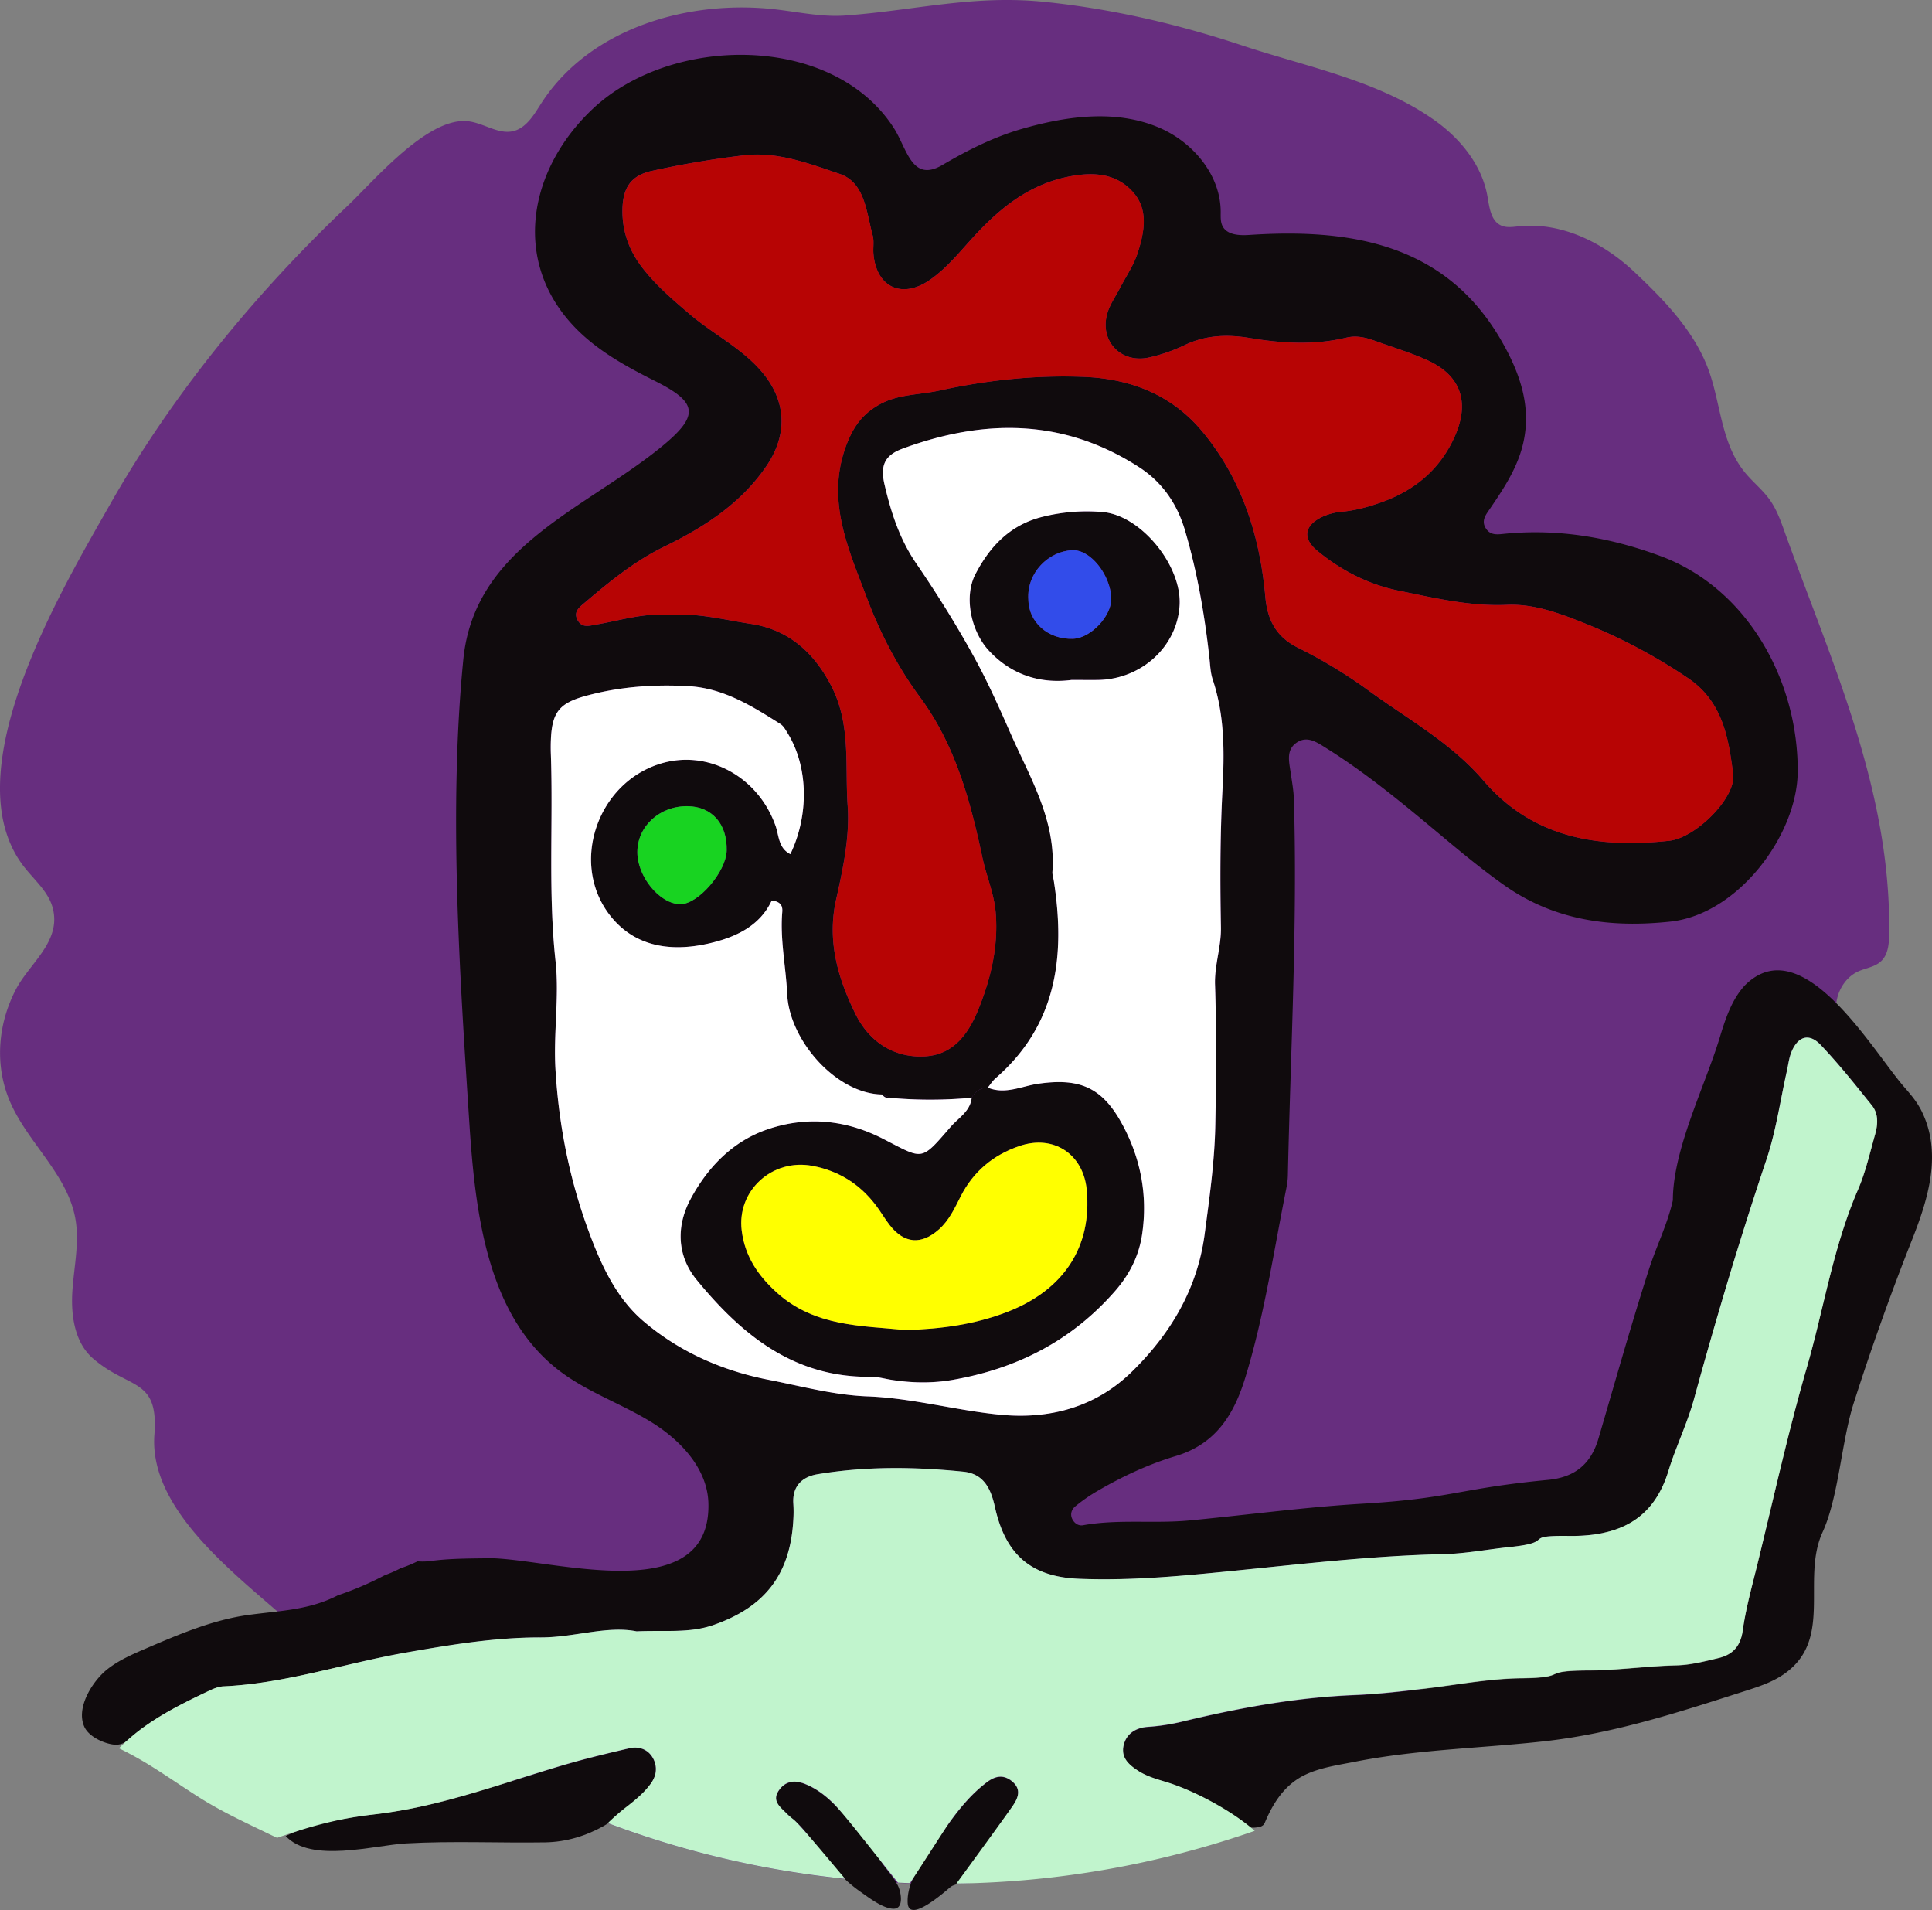 <svg xmlns="http://www.w3.org/2000/svg" viewBox="0 0 1835.53 1814.25">
  <rect x="0" y="0" width="1835.53" height="1814.25" fill="#808080" stroke="none"/>
  <defs>
    <style>
      .cls-1 {
        fill: #672e7f;
      }

      .cls-1, .cls-2, .cls-3, .cls-4, .cls-5, .cls-6, .cls-7 {
        fill-rule: evenodd;
      }

      .cls-2 {
        fill: #100b0d;
      }

      .cls-3 {
        fill: #ff0;
      }

      .cls-4 {
        fill: #b70404;
      }

      .cls-5 {
        fill: #fff;
      }

      .cls-6 {
        fill: #18d321;
      }

      .cls-7 {
        fill: #324cea;
      }

      .cls-8 {
        fill: #c1f4cd;
      }
    </style>
  </defs>
  <title>Web Logo</title>
  <g id="Layer_3" data-name="Layer 3">
    <path class="cls-1" d="M1855.18,1100.85a55.46,55.46,0,0,1-8-9.2c-12-18.09-3.67-46.15,16.25-54.78,7-3,15.24-4,20.89-9.24,7-6.38,7.78-16.9,7.9-26.34,1.71-134.49-52.68-253.12-97.6-376.86-4.44-12.22-8.41-24.87-16-35.44-6.74-9.4-16-16.69-23.34-25.64-23.87-29.15-22.75-67.69-36.07-101.2-14.08-35.44-42.41-64.39-70-90.24-29.33-27.44-68.86-46.67-108.81-42.53-5.69.59-11.72,1.6-16.93-.78-9.81-4.46-11.11-17.45-13-28.06-5.3-29.47-25.7-54.49-50.12-71.82-53.32-37.86-122.07-50.89-183-71.16-60.53-20.12-123.09-34.63-186.58-41.24C1022,109.16,967,124.37,900.4,129.17c-21.78,1.58-43.46-3.13-65.15-5.7-83.62-9.91-176.92,17.61-223,88.08-5.21,8-9.92,16.55-17.37,22.46-17.84,14.17-34.85-2.66-53.33-4.46-38.25-3.72-88.55,56.35-114.29,80.73-86.53,82-165.88,178.34-225.67,283.83C156.41,673.8,52.05,847.85,119.39,936.72c9.9,13.06,23.7,24.11,28,39.94,8.6,31.92-21.85,52.54-34.92,77.56-17.33,33.17-20.49,72.68-5.3,107.35,17,38.77,54.1,68.35,61.71,110,4.16,22.8-1.25,46.11-2.76,69.24s2.13,48.94,19.69,64.08c34.66,29.87,62.34,17.77,58.24,72.29-5.72,76.26,88.78,140.84,137.87,186.62,32,29.83,119,122.54,165,122.54,135.22,77.07,289.7,117.61,445.31,117.61,156,0,314.66-88,439.49-173.59,203.62-139.58,358.35-334,440.77-567.36,4.35-12.32,8.49-26,3.62-38.14C1872.12,1114.89,1863,1108.38,1855.18,1100.85Z" transform="translate(-97.36 -114.44)"/>
  </g>
  <g id="Layer_1" data-name="Layer 1">
    <g id="Outline">
      <path class="cls-2" d="M844.63,1837.12a65.86,65.86,0,0,0,6.54,5.71c9.13,7.27,16.35,18.11,23.67,27.08,4.84,5.93,9.65,11.9,14.49,17.84a127,127,0,0,0,25.6,23.67c7.9,5.54,21.07,15.76,31.05,16.08,10.39.34,7.43-15.31,4.95-20.87-3.24-7.27-8.75-13.17-13.42-19.52-5.35-7.27-8.47-14.78-14.27-21.71-10.86-13-22-25.75-34-37.67l-.15-.14c-7.68-7.57-16-13.89-26-18.08s-19.12-3.77-25.75,5.72C830.35,1825.33,838.72,1831,844.63,1837.12Z" transform="translate(-97.36 -114.44)"/>
      <path class="cls-2" d="M1003.05,1905.36c2.37-1,4.77-1.25,7.42-4.1,3.25-3.49,5.43-7.87,7.91-11.9,4.12-6.69,8.83-12.73,13.3-19.16q12.77-18.36,25.44-36.75l2.58-3.76c5-7.35,8.27-15.64-.9-23.12-8.28-6.75-16.13-4.89-23.73.83-14,10.58-25.18,23.85-35.43,38-5,6.92-9.95,14-15.18,20.73-6.3,9.7-12.45,19.5-18.1,29.6-4.33,7.75-7.15,17.46-6.64,26.33,1.15,20.14,36.71-12,40.71-15.24A9.88,9.88,0,0,1,1003.05,1905.36Z" transform="translate(-97.36 -114.44)"/>
      <path class="cls-2" d="M717.67,1784.45c-4.74-8.45-13.46-11.34-22.56-9.23-21.64,5-43.29,10.21-64.57,16.55-45.18,13.44-89.71,29.47-135.89,39.27-42.94,9.12-85.11,8.21-125.89,27.32,24,26.15,84.16,8.8,114.27,7.08,43.84-2.5,88.39-.31,132.33-1,39.9-.67,76.58-23.35,100.16-55.4C721.14,1801.36,722.24,1792.58,717.67,1784.45Z" transform="translate(-97.36 -114.44)"/>
      <path class="cls-2" d="M1922.18,1168.2c-.31-.6-.63-1.18-1-1.76-4-7.19-9.49-13.48-14.9-19.71-30.21-34.83-96.82-150.67-151.13-96.36-12.83,13.83-18.71,32.53-24.21,50.56-13.84,45.34-44.24,105.53-44.24,153.59-5,22.51-15.61,43.47-22.72,65.57-17.13,53.31-32.23,107.16-48,160.84-6.76,22.94-21.19,36.62-47.75,39.17-85.49,8.2-90.82,17.6-176.63,22.66-54.8,3.24-109.36,10.67-164.06,15.89-33.65,3.2-67.68-1.45-101.25,4.57-3.91.7-7.54-1.36-9.72-5-3-5-1.28-9.94,2.44-13a159.51,159.51,0,0,1,21.36-14.78c23.46-13.67,48.27-25.23,74-32.94,38.28-11.46,55.39-39.77,66-74.19,18.23-59.2,27.12-120.51,39.27-181.07a66.61,66.61,0,0,0,1.28-11.52c2.56-118.89,9.21-237.71,5.74-356.68-.25-8.64-1.87-17.27-3.11-25.87-1.52-10.56-4.67-22,6.56-28.9,9.69-5.9,18.46.28,26.75,5.45,30.43,18.94,58.51,41,86.17,63.75s54.37,46.29,83.71,66.95c48.06,33.86,101.68,40.42,157.71,34.4,64.55-7,120.55-82.55,120.86-142.53.44-86.3-47.59-174.07-130.43-204.69-47.72-17.65-96.76-26.14-147.71-21.18-6.72.65-13.68,2-18.2-5.15-4.66-7.38.28-13.21,3.88-18.5,10.34-15.2,20.52-30.32,27.16-47.69,15.71-41.11,3.51-78.16-17-113.36-53.21-91.24-143.24-105.42-238.7-99.12-9.42.63-21,.12-25.38-8.24-2.19-4.18-1.81-9.17-1.83-13.89-.13-34.77-26.16-65.8-58.07-79.6-41.17-17.8-88.11-11.19-129.93.74C1042,244.33,1017,256.87,992.8,271.1c-29.21,17.15-33.52-15.26-46.28-35.11-58-90.1-211.07-88.65-285.95-18.21C599.79,275,583.13,362,643,424.82c21.4,22.47,49.13,37.69,76.63,51.49,41.65,20.9,43,33.23,2.77,65.25-72.62,57.85-174.4,93.81-184.84,199.2-14.07,142.2-3.59,297.08,5.67,439.61,5.61,86.32,16.84,183.68,85.61,236.16,26.29,20.06,58.33,31,86.55,48.25s54.16,44.48,55,77.54c2.67,104.38-160.08,49.25-213.35,52.3-18.76.21-34.12.43-49.56,2.44a60.27,60.27,0,0,1-13.47.43,117.1,117.1,0,0,1-16.08,6.59,118,118,0,0,1-14.93,6.57,301.07,301.07,0,0,1-44.63,19.15c-27.42,14.12-54.75,14.52-84.61,18.58-34,4.62-66,18.28-97.52,31.81-12.83,5.51-25.82,11.11-36.79,19.74-13.74,10.8-30.29,36.27-22,54.66,3.76,8.34,14.87,14,23.39,16.13,14.74,3.67,17.25-3.8,29.63-13.16,20.08-15.17,42.83-26.34,65.49-37.06,4.27-2,9-4,13.64-4.2,59.14-2.7,115.18-21.89,172.9-32,42.53-7.45,85.28-14.57,128.56-14.46,31.88.08,62.88-11.42,91.11-5.79,26.9-1.21,50,1.92,72.77-5.93,49.2-17,73.45-48.23,76.17-100.5a115,115,0,0,0,0-14.5c-1.23-16.72,8-25.83,22.94-28.32,46-7.68,92.23-7.11,138.49-2.44,20.59,2.07,26.57,17.87,30.18,34.05,10,44.73,34.1,65.86,79.63,67.72,51.29,2.09,102.15-3.08,153.11-8.19,64.23-6.43,128.4-13.81,193.09-15.21,21.11-.45,42.13-4.6,63.22-6.76,45.08-4.62,10-11.06,55.5-10.55,45.23.5,80.38-13.12,95.27-61.72,7-22.92,17.84-45,24.25-68.22,21-76.33,43.43-152.2,68.73-227.26,9.2-27.31,13.19-56.38,19.56-84.64,1.27-5.65,1.86-11.55,3.9-16.9,6-15.88,17-19.56,28.29-7.63,17.26,18.15,32.92,37.86,48.59,57.44,6.49,8.12,5.61,18.4,2.93,27.88-5,17.6-9,35.69-16.25,52.36-23.57,54.37-32.36,112.92-48.7,169.3-17.92,61.86-31.71,124.93-47.09,187.52-5,20.54-10.77,41-13.68,61.94-2.09,15-9.67,22.81-23,26-13.09,3.12-26.46,6.6-39.78,6.92-28,.65-56,4.75-83.61,4.86-48.41.18-16.27,6.8-64.57,7.44-28.7.37-57.36,5.66-86,9.22-23.88,3-48,5.83-71.78,6.78-56.33,2.26-111,12.41-165.39,25.59a194.17,194.17,0,0,1-31.41,4.65c-11.46.87-20.73,6.77-22.9,18.69-2,11,5.49,17.5,14.13,23.07,8.32,5.36,17.54,7.85,26.79,10.68,15.42,4.72,29.47,11.66,43.55,19.35,15.39,8.4,23.59,27.23,44.08,23.19a8.27,8.27,0,0,0,4.43-2,9.75,9.75,0,0,0,1.76-3c7.81-18.3,18.46-34.89,36.84-44.13,14.73-7.39,32.68-9.82,48.71-13,18-3.54,36.17-6.11,54.39-8.15,36.51-4.09,73.21-6.08,109.78-9.62q7.1-.69,14.2-1.46c67.28-7.37,129.4-27.82,193.63-48.41,11.72-3.75,23.53-7.74,33.81-14.52,49.58-32.7,17.39-90.42,38.21-135.85,15.31-33.4,17.81-85.8,29.63-122.75q25.1-78.45,55.41-155.1C1929.47,1252.77,1943.15,1208.57,1922.18,1168.2ZM653,686.78c23.57-20,47.38-39.48,75.58-53.22,37.63-18.33,72.48-40.72,96.76-76.23,20.8-30.43,19.32-62.37-4.71-90.31-19.13-22.24-45.77-35.24-67.8-54-16.25-13.86-32.39-27.58-45.43-44.55-12.15-15.8-18.78-33.63-18.71-53.75.07-21.38,7.58-33.56,28.09-38a887.75,887.75,0,0,1,88.07-14.84c31.45-3.54,61.47,8,90.18,17.7,24.07,8.13,25.41,36.46,31.41,58.52,1.48,5.44.23,11.57.72,17.34,2.69,31.59,26.72,43.19,53.13,25.19,16.07-11,28.19-26.16,41.25-40.46,25.66-28.11,54.1-51.45,93.93-58.53,23.17-4.11,43.33-1.62,58.4,15.37,14.93,16.83,10.56,38.29,4.3,57.72-3.78,11.77-11.17,22.38-16.93,33.51-4,7.72-9.22,15.06-11.72,23.24-8.14,26.71,12.83,48.82,40.12,42.35a159,159,0,0,0,32.73-11.37c20.13-9.79,40.81-10.58,62.22-7,30.65,5.13,61.37,7,91.91-.32,10.14-2.42,19.1.1,28.22,3.41,16.33,5.92,33.09,10.92,48.85,18.1,31.52,14.36,40.2,39.53,26.19,71.6-13.58,31.07-37.25,51.25-68.53,62.72-12.65,4.64-25.68,8.32-39.35,9.55a54.46,54.46,0,0,0-19.36,5.34c-16.06,8.14-17.73,20.09-3.81,31.62,22.67,18.79,48.91,32.19,77.44,38,33.84,6.89,67.75,15.06,102.93,13.48,25.57-1.15,50,8.05,72.64,17.05a519,519,0,0,1,99.72,52.81c32.7,22.21,38.27,57.16,42.52,91.11,2.77,22.18-35.54,60.35-60.72,63.1-67,7.31-129.52-2.25-176.61-57.25-30.71-35.86-71.87-58.29-109.22-85.54a461.43,461.43,0,0,0-66.9-40.55c-19.63-9.76-28.9-24.92-31-48.13-5.12-57.61-22.12-111.81-59.86-157.21-28.94-34.83-68-50.13-112.29-51.93-46.48-1.88-92.56,3.11-138,13.06-18.72,4.1-38.42,3.21-56.15,13-15.22,8.36-24,19.47-30.72,36-21.52,53.22.49,100.36,18.33,147.61,12.6,33.36,29.16,65.61,50.45,94.41,33.71,45.62,47.91,98.5,59.36,152.29,3.8,17.87,11.3,34.61,12.74,53.3,2.44,31.84-4.66,61.52-16.24,90.38-9.36,23.33-23.49,43.88-51.25,45.37-30,1.61-53.08-14.58-65.66-40-16.73-33.87-27.37-69.6-18.48-109.18,6.53-29,13-59.46,10.95-88.66-2.71-37.81,3.3-77.13-15.34-113.52-16.69-32.59-41.2-54.2-77-59.52-25.6-3.8-51.12-10.77-77.5-8.18-23.58-2.44-45.92,5-68.72,8.85-6.66,1.12-13.71,3.71-18-4C641.73,695.48,647.79,691.23,653,686.78Zm394.58,771.44c-42.13-4.08-83.42-15.83-125.95-17.42-32-1.19-62.71-9.66-93.83-15.71-44.44-8.64-85.37-26.82-119.44-56-25.91-22.2-40.35-54.22-52-86-18-49.08-28-99.54-31.2-152.39-2.11-34.85,3.74-69.55.05-103.22C618,961.66,623,896.1,620.7,830.52c-.17-4.83-.15-9.68.08-14.51,1.21-25.16,8.32-33.77,33-40.53,32-8.78,64.7-11.13,97.68-9.28,33.18,1.85,60.4,18.9,87.4,36,3,1.92,5,5.76,7,9,19.28,31.43,20.38,77,2.4,114.55-11.31-5.61-10.74-17.28-14-26.68-16.25-46.43-63.37-72.54-108-59.68-62.47,18-89,98.07-47,147.44,23.3,27.36,56.51,31.56,90.55,24,25.93-5.78,49.39-16.53,60.75-41.07,9.68,1.21,10.35,6.36,10,11-2.2,26.21,3.47,51.94,4.68,77.94,2,43.78,46.49,94.7,90.19,95.34l8.43,3.29a421.68,421.68,0,0,0,76.7-.19,17.06,17.06,0,0,1,15.32-9.63c2.45-3,4.54-6.39,7.42-8.9,58.39-50.77,66.38-116.35,55.29-187.57-.45-2.86-1.53-5.75-1.32-8.56,3.56-48.9-21.29-89.44-39.79-131.47-10.47-23.8-21.16-47.79-33.6-70.6-17.05-31.27-36-61.62-56.12-91-15.71-23-23.86-48.38-30-74.75-4.23-18.13.15-27.83,17.24-34.11,77.45-28.48,153-28.68,224.67,17.68,22.07,14.28,36.13,34.93,43.46,59.74,11.76,39.77,18.79,80.54,23.33,121.74.73,6.67.94,13.62,3,19.88,11.6,34.47,11.24,69.62,9.36,105.46-2.27,43.32-2.26,86.82-1.46,130.21.35,18.59-6.22,35.81-5.6,54.51,1.47,44.44,1.12,89,.26,133.44-.67,34.64-5.55,69-10.1,103.35-6.91,52.19-32.31,94.66-69,130.65C1138.3,1451.19,1094.5,1462.75,1047.6,1458.22ZM787.75,922.29c-.46,20.3-27.26,51.27-44.16,51-19.47-.28-40.72-26.1-40.71-49.47,0-24.57,21.36-44,47.82-43.62C773.82,880.59,788.32,897.05,787.75,922.29Z" transform="translate(-97.36 -114.44)"/>
      <path class="cls-2" d="M1035.83,1147.52c16.47,6.88,32.17-1.41,47.8-3.66,38.25-5.53,59.94,2.63,79,36.82,18.32,32.91,25.32,68.71,19.79,106.24-3,20.43-11.89,38.1-25.81,54-41.24,47.16-93.35,73.65-154.29,84.23-19.18,3.33-38.46,3-57.7,0-6.67-1-13.34-3-20-2.94-72.82.92-122.57-39.76-165.44-92.1-19.28-23.54-19-51.88-5.88-76.48,16-29.91,39.79-55.12,73.4-66.52,37.38-12.69,74.55-8.91,109.5,9,38.73,19.86,35.48,21.94,64.4-11.41,7.44-8.58,18.51-14.59,19.92-27.56A17.09,17.09,0,0,1,1035.83,1147.52Zm-78.3,230.28c35.22-1,66.59-5.58,96.63-17.13,53.86-20.72,80.66-61.89,75.7-115.75-3.15-34.21-31.44-53.05-64.09-41.87-24.69,8.45-43.69,24.15-55.71,47.79-5.67,11.16-10.86,22.6-20.55,31.28-16.7,15-33,13.82-46.92-4.07-4.74-6.09-8.59-12.87-13.27-19-15.27-20-35.18-32.5-60.12-37.18-38.23-7.17-71.91,23.55-67.16,61.49,3,24.29,15.39,42.7,33.4,58.94C871.65,1375,916.77,1373.6,957.53,1377.8Z" transform="translate(-97.36 -114.44)"/>
      <path class="cls-2" d="M943.81,1157.34a7.75,7.75,0,0,1-8.42-3.29Z" transform="translate(-97.36 -114.44)"/>
      <path class="cls-2" d="M1115.43,760.3c-27,3.55-55.76-3-78.8-28.16-16.53-18-23.78-50.61-12.56-72.28,13.68-26.42,33.06-47,63.77-54.54a173.35,173.35,0,0,1,57.34-4.52c36.36,3.23,75.16,51,72.91,88.66-2.33,39-36,69.95-77,70.82C1134.32,760.42,1127.57,760.3,1115.43,760.3Zm-41.07-76.52c.25,21.87,18.79,38.18,42.49,37.4,17-.57,37.06-22.09,36.28-38.89-1-22-19.79-46.07-37.17-45.23C1093.58,638.14,1072.77,658.34,1074.36,683.78Z" transform="translate(-97.36 -114.44)"/>
    </g>
    <g id="Deep_01" data-name="Deep 01">
      <g id="Highlights_01" data-name="Highlights 01">
        <path class="cls-3" d="M957.53,1377.8c-40.76-4.2-85.88-2.85-122.09-35.51-18-16.24-30.37-34.65-33.4-58.94-4.75-37.94,28.93-68.66,67.16-61.49,24.94,4.68,44.85,17.15,60.12,37.18,4.68,6.14,8.53,12.92,13.27,19,13.92,17.89,30.22,19,46.92,4.07,9.69-8.68,14.88-20.12,20.55-31.28,12-23.64,31-39.34,55.71-47.79,32.65-11.18,60.94,7.66,64.09,41.87,5,53.86-21.84,95-75.7,115.75C1024.12,1372.22,992.75,1376.84,957.53,1377.8Z" transform="translate(-97.36 -114.44)"/>
      </g>
    </g>
    <g id="Deep_04" data-name="Deep 04">
      <path class="cls-4" d="M733,698.71c-23.58-2.44-45.92,5-68.72,8.85-6.66,1.12-13.71,3.71-18-4-4.5-8,1.56-12.3,6.79-16.75,23.57-20,47.38-39.48,75.58-53.22,37.63-18.32,72.48-40.72,96.76-76.23,20.8-30.43,19.32-62.38-4.71-90.31-19.13-22.24-45.77-35.24-67.8-54-16.25-13.86-32.39-27.58-45.43-44.55-12.15-15.8-18.78-33.63-18.71-53.75.07-21.38,7.58-33.56,28.09-38a887.75,887.75,0,0,1,88.07-14.84c31.45-3.54,61.47,8,90.18,17.7,24.07,8.13,25.41,36.46,31.41,58.52,1.48,5.44.23,11.57.72,17.35,2.69,31.58,26.72,43.18,53.13,25.18,16.07-11,28.19-26.16,41.25-40.46,25.66-28.11,54.1-51.45,93.93-58.53,23.17-4.11,43.33-1.62,58.4,15.37,14.93,16.83,10.56,38.29,4.3,57.72-3.78,11.77-11.17,22.38-16.93,33.51-4,7.72-9.22,15.06-11.72,23.24-8.14,26.71,12.83,48.82,40.12,42.35a159,159,0,0,0,32.73-11.37c20.13-9.79,40.81-10.58,62.22-7,30.65,5.13,61.37,7,91.91-.32,10.14-2.42,19.1.1,28.22,3.41,16.33,5.92,33.09,10.92,48.85,18.1,31.52,14.36,40.2,39.53,26.19,71.6-13.58,31.07-37.25,51.25-68.53,62.72-12.65,4.64-25.68,8.32-39.35,9.55a54.46,54.46,0,0,0-19.36,5.34c-16.06,8.14-17.73,20.09-3.81,31.62,22.67,18.79,48.91,32.19,77.44,38,33.84,6.89,67.75,15.06,102.93,13.48,25.57-1.15,50,8.05,72.64,17.05a519,519,0,0,1,99.72,52.81c32.7,22.21,38.27,57.16,42.52,91.1,2.77,22.19-35.54,60.36-60.72,63.11-67,7.31-129.52-2.25-176.61-57.25-30.71-35.86-71.87-58.29-109.22-85.54a461.43,461.43,0,0,0-66.9-40.55c-19.63-9.76-28.9-24.92-31-48.13-5.12-57.61-22.12-111.81-59.86-157.21-28.94-34.83-68-50.13-112.29-51.93-46.48-1.88-92.56,3.11-138,13.06-18.72,4.1-38.42,3.21-56.15,13-15.22,8.36-24,19.47-30.72,36-21.52,53.22.49,100.36,18.33,147.61,12.6,33.36,29.16,65.61,50.45,94.41,33.71,45.62,47.91,98.5,59.36,152.29,3.8,17.87,11.3,34.61,12.74,53.3,2.44,31.84-4.66,61.52-16.24,90.38-9.36,23.33-23.49,43.88-51.25,45.37-30,1.61-53.08-14.58-65.66-40-16.73-33.87-27.37-69.6-18.48-109.18,6.53-29,13-59.46,10.95-88.66-2.71-37.81,3.3-77.13-15.34-113.52-16.69-32.59-41.2-54.2-77-59.52C784.89,703.09,759.37,696.12,733,698.71Z" transform="translate(-97.36 -114.44)"/>
    </g>
    <g id="Deep_03" data-name="Deep 03">
      <g id="Highlights_02" data-name="Highlights 02">
        <path class="cls-5" d="M1035.83,1147.52c2.45-3,4.54-6.39,7.42-8.9,58.39-50.77,66.38-116.35,55.29-187.57-.45-2.86-1.53-5.75-1.32-8.56,3.56-48.9-21.29-89.44-39.79-131.47-10.47-23.8-21.16-47.79-33.6-70.6-17.05-31.27-36-61.62-56.12-91-15.71-23-23.86-48.38-30-74.75-4.23-18.13.15-27.83,17.24-34.11,77.45-28.48,153-28.68,224.67,17.68,22.06,14.28,36.13,34.93,43.46,59.74,11.76,39.77,18.79,80.54,23.33,121.74.73,6.67.94,13.62,3,19.88,11.6,34.47,11.24,69.62,9.36,105.46-2.27,43.32-2.26,86.82-1.46,130.21.35,18.59-6.22,35.81-5.6,54.51,1.47,44.44,1.12,89,.26,133.44-.67,34.64-5.55,69-10.1,103.35-6.91,52.19-32.31,94.66-69,130.65-34.64,34-78.44,45.58-125.34,41-42.13-4.08-83.42-15.83-125.95-17.42-32-1.19-62.71-9.66-93.83-15.71-44.44-8.64-85.37-26.83-119.44-56-25.91-22.2-40.35-54.22-52-86-18-49.08-28-99.54-31.2-152.39-2.11-34.85,3.74-69.55.05-103.22C618,961.66,623,896.1,620.7,830.52c-.17-4.83-.15-9.68.08-14.51,1.21-25.16,8.32-33.77,33-40.53,32-8.78,64.7-11.13,97.68-9.28,33.18,1.85,60.4,18.9,87.4,36,3,1.92,5,5.76,7,9,19.28,31.43,20.38,77,2.4,114.55-11.31-5.61-10.74-17.28-14-26.68-16.25-46.43-63.37-72.54-108-59.68-62.47,18-89,98.07-47,147.44,23.3,27.36,56.51,31.56,90.55,24,25.93-5.78,49.39-16.53,60.75-41.07,9.68,1.21,10.35,6.36,10,11-2.2,26.21,3.47,51.94,4.68,77.94,2,43.78,46.49,94.7,90.2,95.34a7.75,7.75,0,0,0,8.42,3.29,421.57,421.57,0,0,0,76.69-.19c-1.41,13-12.48,19-19.92,27.56-28.92,33.35-25.67,31.27-64.4,11.41-34.95-17.92-72.12-21.7-109.5-9-33.61,11.4-57.4,36.61-73.4,66.52-13.16,24.6-13.4,52.94,5.88,76.48,42.87,52.34,92.62,93,165.44,92.1,6.66-.08,13.33,1.92,20,2.94,19.24,3,38.52,3.34,57.7,0,60.94-10.58,113-37.07,154.29-84.23,13.92-15.91,22.79-33.58,25.81-54,5.53-37.53-1.47-73.33-19.79-106.24-19-34.19-40.73-42.35-79-36.82C1068,1146.11,1052.3,1154.4,1035.83,1147.52Zm79.6-387.22c12.14,0,18.89.12,25.63,0,41-.87,74.7-31.86,77-70.82,2.25-37.71-36.55-85.43-72.91-88.66a173.35,173.35,0,0,0-57.34,4.52c-30.71,7.58-50.09,28.12-63.77,54.54-11.22,21.67-4,54.28,12.56,72.28C1059.67,757.26,1088.43,763.85,1115.43,760.3Z" transform="translate(-97.36 -114.44)"/>
      </g>
    </g>
    <g id="Light_01" data-name="Light 01">
      <path class="cls-6" d="M787.75,922.29c-.46,20.3-27.26,51.27-44.16,51-19.47-.28-40.72-26.1-40.71-49.47,0-24.57,21.35-44,47.82-43.62C773.82,880.59,788.32,897.05,787.75,922.29Z" transform="translate(-97.36 -114.44)"/>
      <path class="cls-7" d="M1074.36,683.78c-1.59-25.44,19.22-45.64,41.6-46.72,17.38-.84,36.15,23.21,37.17,45.23.78,16.8-19.3,38.32-36.28,38.89C1093.15,722,1074.61,705.65,1074.36,683.78Z" transform="translate(-97.36 -114.44)"/>
    </g>
    <path class="cls-8" d="M1875.81,1164.49c-15.67-19.58-31.33-39.29-48.59-57.44-7.56-8-14.93-9-20.8-4l-.27.24c-.36.31-.72.65-1.07,1h0c-.36.36-.7.75-1,1.16a3.76,3.76,0,0,1-.25.31c-.33.43-.66.86-1,1.33h0c-.33.46-.64,1-.94,1.47-.08.13-.16.26-.23.39-.3.52-.6,1-.89,1.62h0c-.29.56-.57,1.15-.84,1.76l-.2.45q-.4.93-.78,1.92c-2,5.35-2.63,11.25-3.9,16.9-6.37,28.26-10.36,57.33-19.56,84.64q-3.69,10.93-7.28,21.89c-.39,1.17-.78,2.34-1.16,3.51q-3.46,10.55-6.85,21.12l-1.17,3.67q-3.48,10.88-6.89,21.79l-.36,1.14q-3.51,11.27-7,22.54c-.12.4-.24.8-.37,1.2q-3.47,11.39-6.87,22.78c-.21.71-.42,1.41-.64,2.12q-3.43,11.57-6.83,23.14c0,.11-.07.22-.1.33q-12,40.92-23.25,82c-6.41,23.26-17.22,45.3-24.25,68.22-12.22,39.9-38.11,56.21-72,60.5h0c-1.8.23-3.63.42-5.48.59l-.22,0q-2.79.24-5.66.39h0c-1.73.09-3.47.14-5.23.18l-1.2,0c-1.8,0-3.6,0-5.43,0-45.5-.51-10.42,5.93-55.5,10.55-21.09,2.16-42.11,6.31-63.22,6.76-64.69,1.4-128.86,8.78-193.09,15.21-51,5.11-101.82,10.28-153.11,8.19-45.53-1.86-69.62-23-79.63-67.72-3.61-16.18-9.59-32-30.18-34.05-46.26-4.67-92.51-5.24-138.49,2.44-14.9,2.49-24.17,11.6-22.94,28.32a115,115,0,0,1,0,14.5c-2.72,52.27-27,83.51-76.17,100.5-22.73,7.85-45.87,4.72-72.77,5.93-28.23-5.63-59.23,5.87-91.11,5.79-43.28-.11-86,7-128.56,14.46-2.38.41-4.76.85-7.14,1.3l-1.82.34q-3.3.63-6.6,1.29l-.49.1-7.08,1.46-1.83.39q-3.12.66-6.24,1.35l-.86.19-7,1.56-1.86.43-6,1.36-1.12.26-7.06,1.64-2.74.64c-37.92,8.84-75.8,17.9-115,19.69-4.61.21-9.37,2.17-13.64,4.2-30.93,14.66-61.32,29.85-85.63,54.65a337.5,337.5,0,0,1,30.09,16.64c15.61,9.66,30.65,20.2,46.15,30,17,10.8,34.88,19.61,53,28.35q10.51,5.07,21,10.09c29.11-10.27,58.93-18.63,90.61-22.08,45.23-4.94,89-18.23,132.66-32h0l12.31-3.88,9.95-3.12,1.39-.43q5.43-1.69,10.84-3.35l.65-.2q5.76-1.77,11.52-3.48c21.28-6.34,42.93-11.52,64.57-16.55,9.1-2.11,17.82.78,22.56,9.23.27.48.52,1,.75,1.45.08.16.15.33.22.5s.28.64.41,1,.15.4.22.6.2.58.29.87.13.44.19.65.15.55.21.82.11.46.15.69.1.52.14.78.08.48.11.73,0,.48.07.72,0,.52.05.77,0,.43,0,.65,0,.56,0,.85c0,.09,0,.18,0,.28a20.15,20.15,0,0,1-.24,2.44s0,0,0,.07c-.06.37-.14.73-.22,1.09,0,.12,0,.24-.07.35-.09.35-.18.7-.28,1,0,.12-.07.25-.11.38-.11.34-.23.69-.35,1l-.13.36c-.14.35-.28.7-.43,1,0,.11-.09.21-.14.32q-.24.54-.51,1.08l-.13.23c-.2.39-.4.77-.63,1.16h0a29.3,29.3,0,0,1-1.71,2.62c-6.35,8.63-14.51,15.34-23,21.93a210.77,210.77,0,0,0-17.73,15.45,894.59,894.59,0,0,0,225.47,52.9c-14.66-17.3-42.83-51.45-49.12-56.46a65.86,65.86,0,0,1-6.54-5.71c-5.91-6.11-14.28-11.79-7.24-21.89,6.63-9.49,15.77-9.93,25.75-5.72s18.28,10.51,26,18.08c10.33,10.15,46.14,56.62,61.37,75.37q5.68.26,11.39.45c10.18-15.21,33.52-52.1,37.77-58,10.25-14.19,21.39-27.46,35.43-38,7.6-5.71,15.45-7.58,23.73-.83,9.17,7.48,5.94,15.77.9,23.12-7.22,10.53-40.9,56.64-53.7,74.13a898.66,898.66,0,0,0,283.43-50.09c-20-17.93-56.17-37.88-83.88-46.35-9.25-2.83-18.47-5.32-26.79-10.68-6.79-4.38-12.85-9.35-14.17-16.61h0a13.11,13.11,0,0,1-.19-1.42,1.94,1.94,0,0,1,0-.24c0-.42-.06-.86-.06-1.3,0-.22,0-.44,0-.66s0-.67.05-1q.08-.9.24-1.83c2.17-11.92,11.44-17.82,22.9-18.69a194.17,194.17,0,0,0,31.41-4.65c54.38-13.18,109.06-23.33,165.39-25.59,23.73-1,47.9-3.8,71.78-6.78,28.62-3.56,57.28-8.85,86-9.22,1.6,0,3.09,0,4.52-.09l5.93-.15,0,0c33-1.42,9.7-7,54.07-7.16,27.6-.11,55.6-4.21,83.61-4.86,13.32-.32,26.69-3.8,39.78-6.92,13.3-3.18,20.88-11,23-26,2.91-20.89,8.63-41.4,13.68-61.94,15.38-62.59,29.17-125.66,47.09-187.52,16.34-56.38,25.13-114.93,48.7-169.3,7.23-16.67,11.27-34.76,16.25-52.36C1881.42,1182.89,1882.3,1172.61,1875.81,1164.49Z" transform="translate(-97.36 -114.44)"/>
  </g>
</svg>
